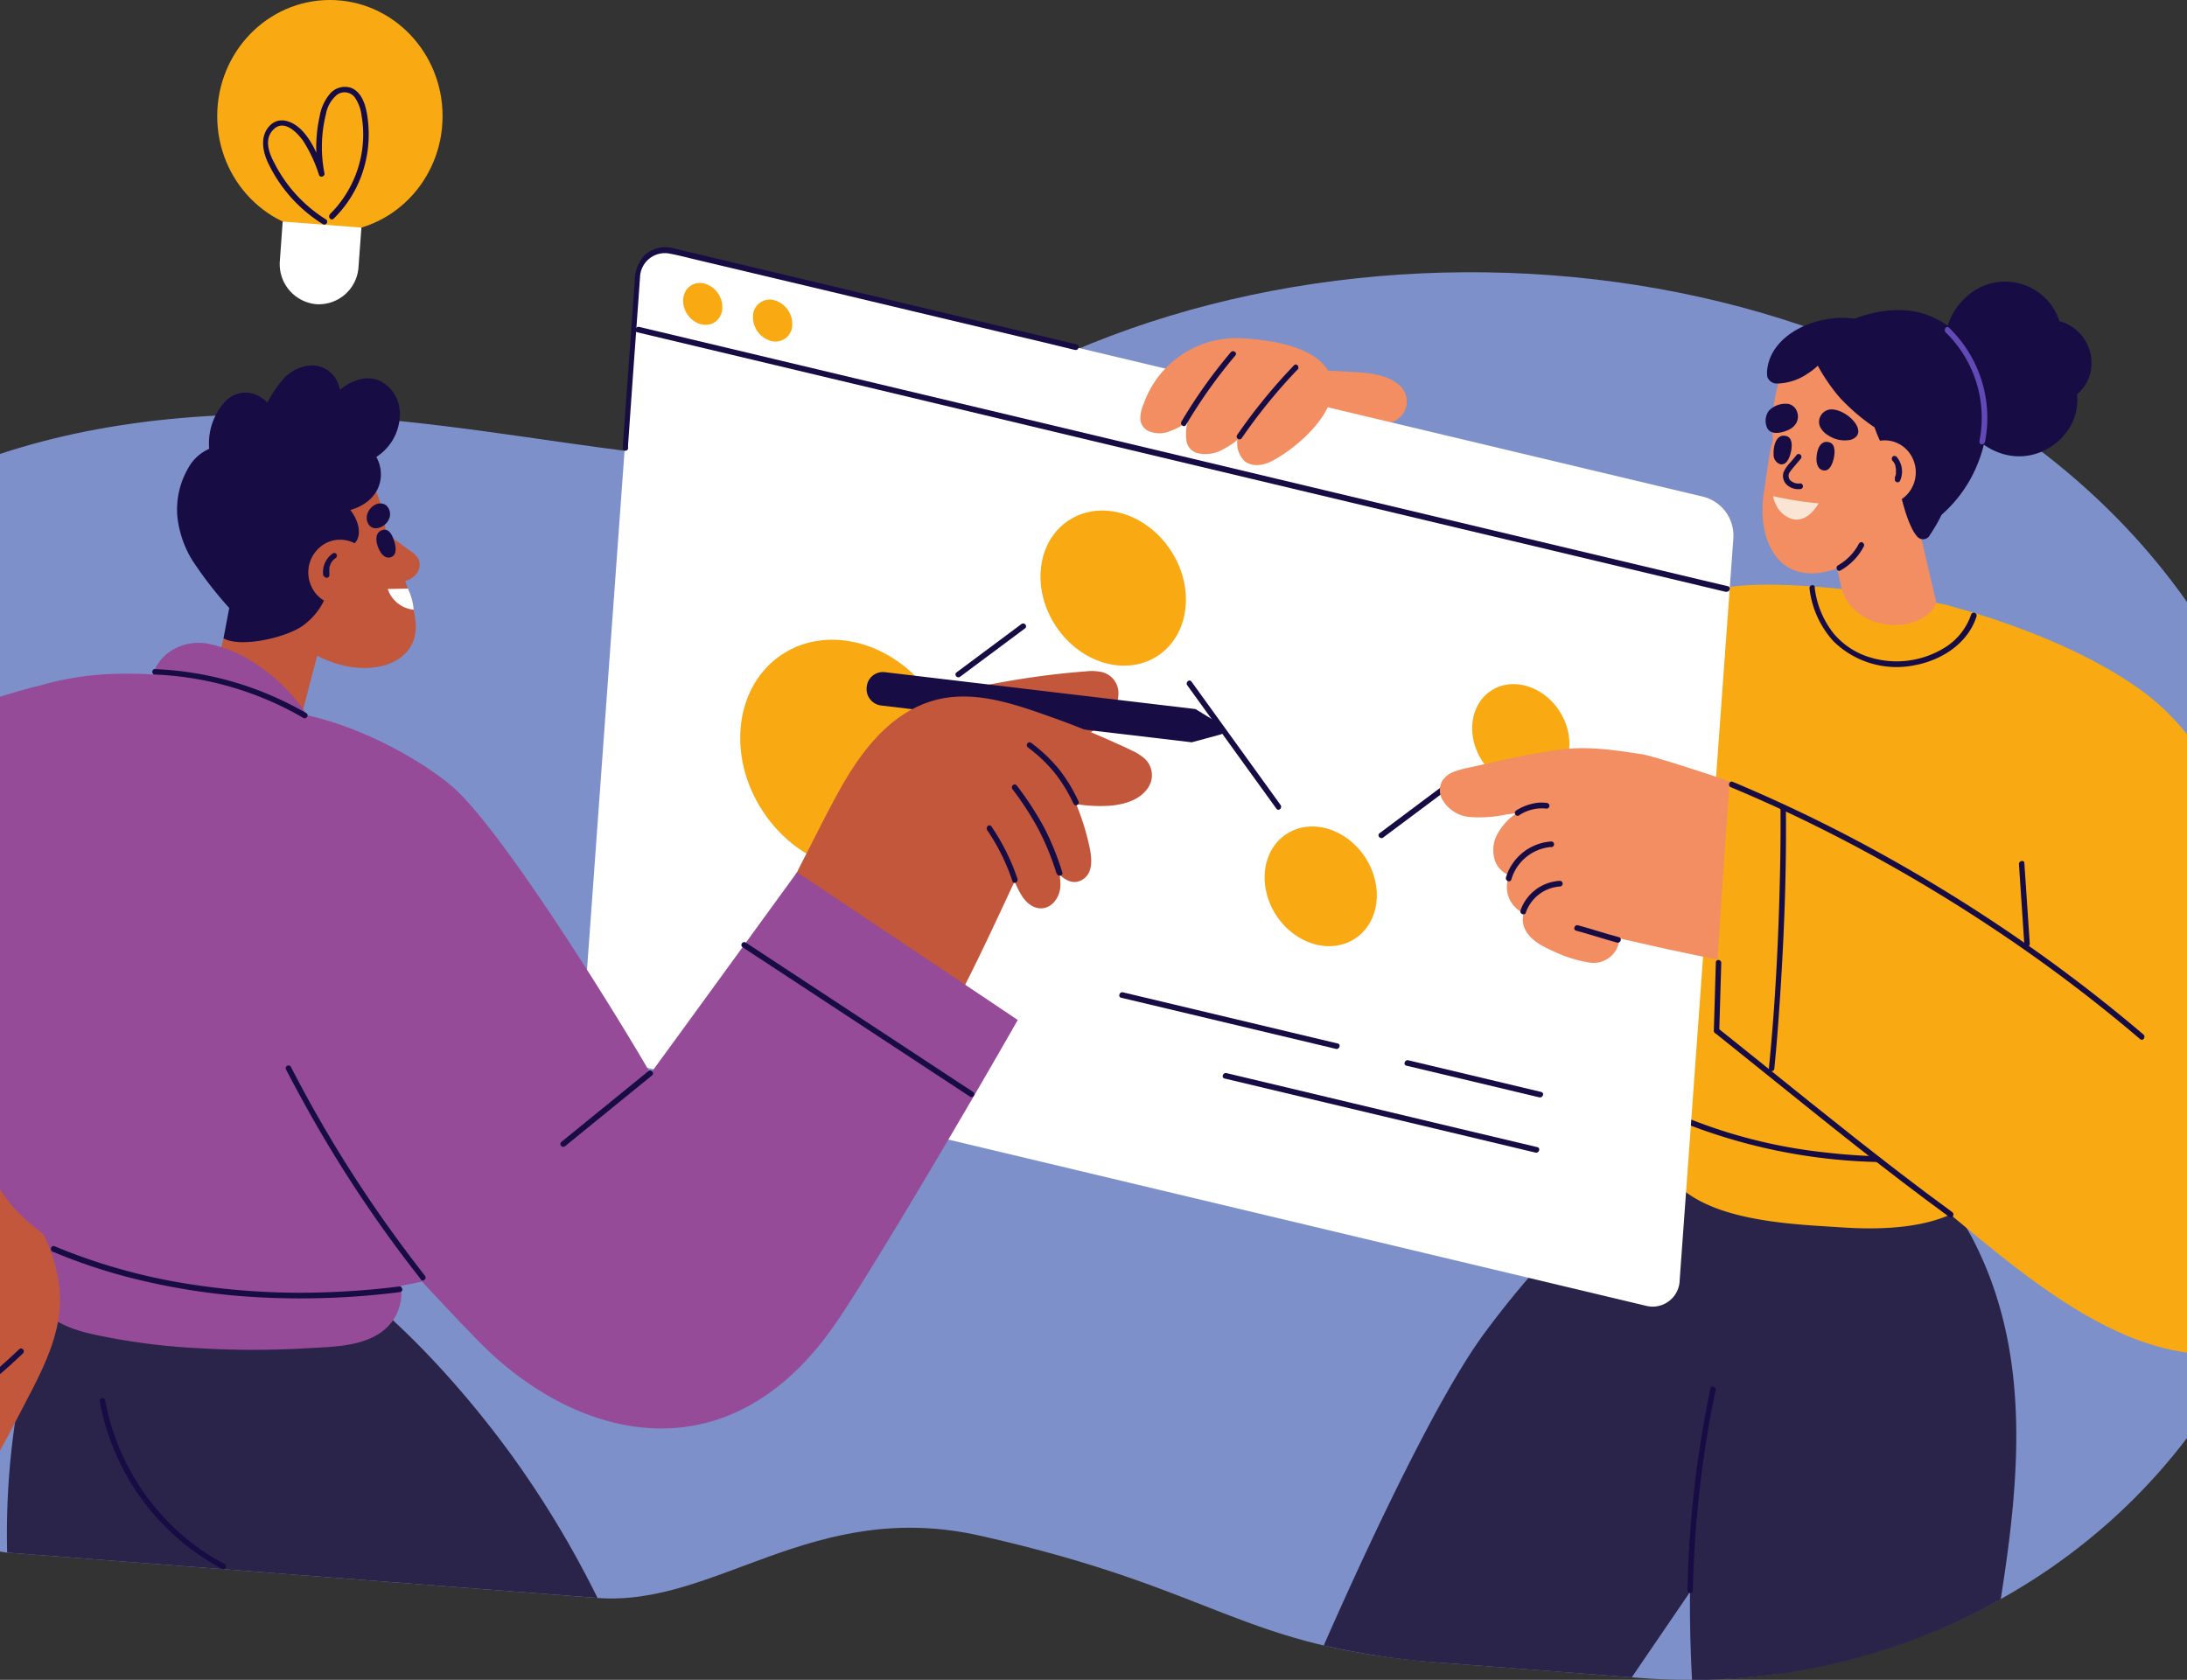 <svg xmlns="http://www.w3.org/2000/svg" viewBox="0 0 403.93 310.35"><rect x="0" y="0" width="403.93" height="310.35" fill="#333333" stroke="none"/><defs><style>.cls-1{fill:#7d90c9;}.cls-2{fill:#f9aa13;}.cls-3{fill:#fff;}.cls-4{fill:#180c45;}.cls-5{fill:#f28e61;}.cls-6{fill:#2b244a;}.cls-7{fill:#fae4d4;}.cls-8{fill:#614ab5;}.cls-9{fill:#c2573c;}.cls-10{fill:#954b97;}</style></defs><g id="Calque_2" data-name="Calque 2"><g id="Calque_3" data-name="Calque 3"><path class="cls-1" d="M403.93,111.22C356,43.2,245.35,33.51,178.12,75.29c-28.4,17.65-62.08,6.9-103.48,2.58-29.7-3.11-54.48-.67-74.64,6V286.65c.85.14,1.32.19,1.32.19l109,8.38c21.89,1.68,39.75-18.48,70.75-11.49,44.59,10.06,47.52,20.57,85.12,23.46L302.87,310c38.22,2.93,77.2-12.91,101.06-44.33Z"/><ellipse class="cls-2" cx="60.93" cy="21.45" rx="20.81" ry="21.45"/><path class="cls-3" d="M58.41,56.2h0a7.35,7.35,0,0,0,7.81-6.93l.53-7.22L52.21,40.93l-.52,7.22A7.43,7.43,0,0,0,58.41,56.2Z"/><path class="cls-4" d="M60.94,39.56a20.74,20.74,0,0,0,6.13-14.1,19.85,19.85,0,0,0-.28-4A7.43,7.43,0,0,0,65.53,18a2.35,2.35,0,0,0-3.34-.44,6,6,0,0,0-2,3.57,24.86,24.86,0,0,0-.26,10.89c.11.56-.76.9-1,.33a26.49,26.49,0,0,0-2.92-6.29c-1.11-1.57-3.45-4-5.38-2.25s-1,4.36,0,6.22a26.29,26.29,0,0,0,9.58,10.51c.56.35,0,1.22-.58.87A26.92,26.92,0,0,1,49.47,30c-1-2.16-1.45-4.91.35-6.78s4.37-.76,5.93.86c2.06,2.14,3.13,5.06,4.14,7.83l-1,.33a26.31,26.31,0,0,1,.15-10.75A8.64,8.64,0,0,1,61,17.26a3.63,3.63,0,0,1,3.79-1.05c2.55.95,3.07,4.56,3.25,7a22.21,22.21,0,0,1-1.09,8.68,21.31,21.31,0,0,1-5.33,8.51c-.48.47-1.15-.33-.67-.8Z"/><path class="cls-5" d="M242.17,71.71a9.87,9.87,0,0,0,.26,2.36c.16.81.34,1.63.58,2.43a.74.74,0,0,0,.57.49c2.14,2.81,6.2,2.33,9.27,1.93a13.94,13.94,0,0,0,4.55-1.07,4,4,0,0,0,.66-7c-2.21-1.77-5.74-2-8.43-2.15-1.46-.06-5.8-.41-7.24-.11S242.28,70,242.17,71.71Z"/><path class="cls-2" d="M398.5,141.3c-2.34-8.48-30.73-27.72-39.68-29.68s-31.43-4.94-40.59-2.94c-8.47,1.85-15.68,7.52-20.69,14.36-8.88,12.13-12.16,24.55-11.76,39.18.26,9.58,2.15,16.92,5.39,26,2.2,6.18,4.16,13.52,10.1,16.27,8.36,3.88,40.57,13.65,49.9,13.6,14.65-.08,16.21-2.55,21.92-14.85,1.32-2.84,6.42-.84,9.61-1.39.21-.59.41-1.19.58-1.79a92.1,92.1,0,0,0,2.1-9.84C388.27,173.78,403.11,158,398.5,141.3Z"/><path class="cls-6" d="M244.49,304a139.38,139.38,0,0,0,21.71,3.19l35.18,2.7,10.77-15.79s-.16,6.4.36,16.25l1.72,0h.27c.58,0,1.16,0,1.74-.05l1.57-.07h0c.35,0,.69,0,1-.06l.49,0,1.17-.08c.91-.07,1.83-.15,2.74-.24l1.35-.14,1.34-.14H326q1.25-.15,2.49-.33l.27,0,.88-.12c1-.16,2-.32,3-.5l1.17-.22.26-.05c.42-.07.83-.15,1.24-.24.91-.18,1.82-.37,2.72-.57l1.05-.25.42-.1,1.06-.26c.46-.11.91-.22,1.36-.35s.63-.15.93-.24l2-.55,1-.3,1.29-.4.85-.26c.71-.22,1.42-.46,2.12-.7l.9-.31,1.37-.48,1.19-.44,1.26-.49q1.68-.65,3.33-1.35c.38-.15.76-.31,1.14-.49.79-.34,1.58-.69,2.36-1.06.35-.15.69-.31,1-.48l1.15-.55.93-.46,1.21-.61,1-.54c.87-.46,1.72-.92,2.57-1.4,3.7-23.24,5.49-46-5.13-66.5-10-19.24-31.32-27.43-52-17.73a65.3,65.3,0,0,0-19.16,13.27,173.8,173.8,0,0,0-19.05,21.78C265.91,257.43,253.53,283.43,244.49,304Z"/><path class="cls-2" d="M340.18,226.76c11.28.76,28.39-.23,28.86-15.56.06-2-11.42-1.21-12.82-2.08a19.5,19.5,0,0,0-6.1-2.31c-4.78-1.09-9.64-1.86-14.45-2.76s-9.84-1.85-14.8-2.48c-2.5-.32-5-.58-7.51-.71a9,9,0,0,0-3.51.2,4.15,4.15,0,0,0-2.16,2,13.14,13.14,0,0,0-1.69,6.42C306.08,225.53,328.72,226,340.18,226.76Z"/><path class="cls-4" d="M347.3,214.69a103.84,103.84,0,0,1-37.47-7.7,83.74,83.74,0,0,1-9.77-4.85c-.58-.33,0-1.2.58-.87A94.77,94.77,0,0,0,337,212.9q5.19.61,10.41.74c.66,0,.58,1.07-.07,1.05Z"/><path class="cls-4" d="M316.86,256.85A202.44,202.44,0,0,0,313,285.66q-.24,4.08-.33,8.18c0,.68-1,.6-1-.08a202.74,202.74,0,0,1,2.73-29.21q.67-4.05,1.52-8.05c.14-.66,1.1-.3,1,.35Z"/><path class="cls-3" d="M113.23,195.78l190.68,45.44a5,5,0,0,0,6.32-4.73l9.92-137.16a7.41,7.41,0,0,0-5.44-7.53L124,46.36a5,5,0,0,0-6.32,4.73l-9.92,137.16A7.42,7.42,0,0,0,113.23,195.78Z"/><path class="cls-4" d="M198.49,64.64l-4.1-1-10.58-2.52-14.48-3.45-15.82-3.77L139,50.45,128.2,47.89c-1.44-.35-2.88-.72-4.34-1a4.6,4.6,0,0,0-5.65,4.38c-.09,1.16-.17,2.33-.25,3.49L116.86,70,116,82.24l0,.66a.51.51,0,0,1-1-.08l.67-9.24,1.17-16.2.38-5.29a7.27,7.27,0,0,1,1.65-4.75,5.68,5.68,0,0,1,5.65-1.43l2,.47,9.18,2.19,13.81,3.29,15.91,3.8,15.27,3.64,11.95,2.84,6,1.44.27.07c.64.15.29,1.14-.35,1Z"/><path class="cls-4" d="M318.81,109.36l-39.62-9.45-39-9.29-39-9.3L162.24,72l-39.55-9.42-5-1.19c-.64-.15-.29-1.14.35-1l39.62,9.44,39,9.29,39,9.3,38.95,9.29,39.55,9.42,5,1.18c.63.16.29,1.15-.35,1Z"/><path class="cls-2" d="M139.08,58.37A4.57,4.57,0,0,0,142.43,63a3.09,3.09,0,0,0,3.89-2.91A4.58,4.58,0,0,0,143,55.46,3.09,3.09,0,0,0,139.08,58.37Z"/><ellipse class="cls-2" cx="129.8" cy="56.16" rx="3.43" ry="4.04" transform="translate(-9.54 80.4) rotate(-33.27)"/><ellipse class="cls-2" cx="243.93" cy="163.77" rx="9.81" ry="11.55" transform="translate(-49.86 160.64) rotate(-33.27)"/><ellipse class="cls-2" cx="280.89" cy="135.99" rx="8.5" ry="10.01" transform="translate(-28.57 176.36) rotate(-33.27)"/><ellipse class="cls-2" cx="205.61" cy="108.67" rx="12.71" ry="14.97" transform="translate(-25.92 130.59) rotate(-33.27)"/><ellipse class="cls-2" cx="156.69" cy="139.52" rx="18.91" ry="22.27" transform="translate(-50.85 108.81) rotate(-33.27)"/><path class="cls-4" d="M269.69,144.1q-7.12,5.31-14.23,10.64c-.53.4-1.2-.4-.67-.8L269,143.3c.53-.4,1.2.4.67.8Z"/><path class="cls-4" d="M220.06,125.92l13.13,18.19,3.33,4.62c.39.54-.38,1.23-.77.68l-13.14-18.19-3.33-4.62c-.39-.54.38-1.23.78-.68Z"/><path class="cls-4" d="M189.32,116.09l-12,8.94c-.53.4-1.2-.4-.66-.8l12-8.94c.53-.4,1.2.4.66.8Z"/><path class="cls-4" d="M246.74,193.78l-30.88-7.36-8.8-2.09c-.64-.16-.3-1.15.34-1l30.88,7.36,8.81,2.1c.64.15.29,1.15-.35,1Z"/><path class="cls-4" d="M284.33,202.74l-24.59-5.86c-.64-.15-.29-1.14.34-1l24.59,5.86c.64.15.29,1.14-.34,1Z"/><path class="cls-4" d="M283.59,212.94l-23.47-5.6-19.4-4.62-14.56-3.47c-.64-.15-.29-1.14.35-1L250,203.85l19.41,4.63,14.55,3.46c.64.16.29,1.15-.34,1Z"/><path class="cls-5" d="M281.41,168.78a9.72,9.72,0,0,1-1.17-.81,5.22,5.22,0,0,1-1.92-4,7.33,7.33,0,0,1,.34-2.28,4.68,4.68,0,0,1-2.41-2.34,6.13,6.13,0,0,1,.11-4.86,11,11,0,0,1,3.37-4l.34-.26-2,.27a23.51,23.51,0,0,1-6.74.43,6.47,6.47,0,0,1-5-3.33,3.5,3.5,0,0,1,0-3.24,4.17,4.17,0,0,1,2.1-1.74,17,17,0,0,1,3-.83c1.15-.26,2.29-.51,3.44-.75a140.23,140.23,0,0,1,14-2.65c5-.52,9.77.26,14.69,1,3.93.91,15,4.65,16,5s9.19,17.61,9,18c.3,2.24-.64,17.07-1,17-1.51-.21-19.26-3.94-20.74-4.28s-2.93-.68-4.4-1c-1.11-.26-2.23-.5-3.35-.75a4.33,4.33,0,0,1-.4,1.78,4.79,4.79,0,0,1-5.21,2.67,23.86,23.86,0,0,1-6.4-2c-2-.9-4.34-2-5.38-4.11A4,4,0,0,1,281.41,168.78Z"/><path class="cls-5" d="M335.88,89.42l4.26,19.4c2.47,8.11,14.69,8.58,17.52,2.63l-6.61-28.26Z"/><path class="cls-5" d="M210.62,77.51a2.7,2.7,0,0,0,1.25,2,5,5,0,0,0,4.24.13,11.59,11.59,0,0,0,3.21-1.73c0,.24-.09.49-.13.73a8.29,8.29,0,0,0,0,3.1A2.81,2.81,0,0,0,221,83.67a6.43,6.43,0,0,0,5-.72,12.76,12.76,0,0,0,2.54-1.69,4.64,4.64,0,0,0,1.35,3.95c1.42,1.11,3.46.79,4.95,0,5-2.52,14.66-10.89,10.13-17.21-3-4.24-10.93-5.25-15.64-5.51a18.14,18.14,0,0,0-18.13,12.23A6.21,6.21,0,0,0,210.62,77.51Z"/><path class="cls-4" d="M288.24,163.77a7.2,7.2,0,0,0-6.42,4.82c-.19.65-1.16.29-1-.35a8.15,8.15,0,0,1,7.18-5.5.51.51,0,0,1,.6.41.52.52,0,0,1-.4.62Z"/><path class="cls-4" d="M298.68,174.15c-2.54-.69-5-1.52-7.59-2.21-.63-.17-.29-1.16.35-1,2.54.69,5,1.52,7.59,2.21.63.17.29,1.16-.35,1Z"/><path class="cls-4" d="M286.52,156.48a8.38,8.38,0,0,0-7.38,6c-.19.65-1.15.29-1-.36a9.4,9.4,0,0,1,8.42-6.66c.27,0,.48.3.47.56a.53.53,0,0,1-.55.49Z"/><path class="cls-4" d="M285.67,149.4a7.57,7.57,0,0,0-5.15,1.26.49.49,0,0,1-.68-.24.54.54,0,0,1,.23-.7,9.25,9.25,0,0,1,2.74-1.18,7.08,7.08,0,0,1,2.93-.19.53.53,0,0,1-.07,1.05Z"/><path class="cls-4" d="M239.63,68.29A101.93,101.93,0,0,0,229.31,81a.52.52,0,0,1-.84-.6A102.75,102.75,0,0,1,239,67.49c.46-.48,1.12.32.66.8Z"/><path class="cls-4" d="M228.17,65.67a93.25,93.25,0,0,0-9.11,12.82c-.35.58-1.19,0-.85-.6a93.32,93.32,0,0,1,9.12-12.82c.42-.5,1.27.09.84.6Z"/><path class="cls-2" d="M403.93,135.68a43.39,43.39,0,0,0-7.69-7.58c-14.78-11.1-37.42-16.48-37.42-16.48s7.74,13.06,10.49,23.29a25.73,25.73,0,0,0-5.53,9.15c-2.18,6.07-1.67,16.65-.94,22.95-13.74-7.72-43.38-22.59-43.38-22.59s-3.34,45.26-2.68,45.74c11.78,8.5,23,18,34.46,26.92,14.89,11.53,33.18,30.17,52.69,32.81Z"/><path class="cls-4" d="M335.16,108.52a16.83,16.83,0,0,0,3.5,8.51,14,14,0,0,0,6.35,4.3,16.86,16.86,0,0,0,14.33-1.78,11.47,11.47,0,0,0,4.71-6,.51.51,0,0,1,1,.35c-1.62,5.06-6.53,8.09-11.4,9a16.65,16.65,0,0,1-15-4.41,17.46,17.46,0,0,1-4.44-9.77c-.09-.67.91-.88,1-.21Z"/><path class="cls-4" d="M395.3,192a284.36,284.36,0,0,0-27.81-20.9,297.81,297.81,0,0,0-30.23-17.56q-8.65-4.37-17.6-8.11c-.6-.25-.26-1.24.35-1a284.1,284.1,0,0,1,31.06,15.33A300.08,300.08,0,0,1,380.61,179q7.83,5.79,15.27,12.12c.5.43-.07,1.3-.58.87Z"/><path class="cls-4" d="M373.89,159.47q.51,7.42,1,14.86c.05.67-.95.88-1,.21q-.5-7.44-1-14.87c-.05-.67,1-.88,1-.2Z"/><path class="cls-4" d="M360,224.81c-11.51-8.39-22.6-17.37-33.71-26.31l-9.5-7.63c-.52-.41.06-1.28.58-.86,11.27,9,22.42,18.16,33.86,26.93q4.63,3.56,9.35,7c.53.4,0,1.27-.58.87Z"/><path class="cls-4" d="M317.91,177.9q-.2,6.28-.37,12.58c0,.68-1,.6-1-.08q.18-6.28.37-12.58c0-.68,1-.6,1,.08Z"/><path class="cls-4" d="M329.85,149.54c.13,12.72-.42,25.47-1.32,38.15-.23,3.28-.5,6.56-.83,9.83a.51.51,0,0,1-1-.07c1.27-12.66,1.86-25.41,2.1-38.12q.09-4.94.05-9.87c0-.68,1-.6,1,.08Z"/><path class="cls-5" d="M356.65,84.37a9,9,0,0,0,1.8-4.29c1.26-10-8.68-19-17.92-18.49a14.2,14.2,0,0,0-9,3.8c-2.76,2.6-4.68,8.9-4.08,16-.68,1.88-1.05,5.7-1.66,9.47-1.4,8.74,2.57,17.58,12.75,14.42,3.77-1.18,7.22-4.41,9.32-7.65,1.49-2.31.39-5.45,2.09-7.62,1.43-1.83,3.62-2.61,5.28-4.16A11.77,11.77,0,0,0,356.65,84.37Z"/><path class="cls-4" d="M344.21,101a10.88,10.88,0,0,1-4.29,4.4c-.58.33-1-.62-.45-.95a9.92,9.92,0,0,0,3.89-4.05.51.51,0,0,1,.71-.14.56.56,0,0,1,.14.74Z"/><path class="cls-4" d="M326.42,69.63a1.86,1.86,0,0,0,1.8,1.23A10.38,10.38,0,0,0,333.9,69a11.56,11.56,0,0,0,1.84-1.44,33.65,33.65,0,0,0,4,5.83,36.85,36.85,0,0,0,6.48,5.56,24,24,0,0,0,2.23,4.76c.52.88,2.17,5.67,2.17,5.68s1.35,7.25,3.4,9.64a1.43,1.43,0,0,0,2.24.1c1.33-2.05,3.06-4.69,3.12-7.07,0-1.33-1-7.47-1-8.79A22.84,22.84,0,0,0,359.4,80c.16-.59-.8-1.41-.73-2,1.13-2.53.09-5.28-1.09-7.58a22,22,0,0,0-8.54-8.9,24.32,24.32,0,0,0-6.5-2.64c-6.9-1-15.74,2.87-16.18,9.81A5.64,5.64,0,0,0,326.42,69.63Z"/><path class="cls-4" d="M340.75,59.74a19.49,19.49,0,0,1,5.69-2,19.94,19.94,0,0,1,5.76-.38,14.89,14.89,0,0,1,9.88,5c5.42,6.09,6.39,15.45,3.21,23.26a24.65,24.65,0,0,1-8.45,10.89,1.22,1.22,0,0,1-1.9-.88,1.09,1.09,0,0,1-.94-1.1c-.19-2.4-.09-4.8-.36-7.2a44.26,44.26,0,0,0-1.34-6.88,42.54,42.54,0,0,0-5.78-12.6,36.75,36.75,0,0,0-4.65-5.56l-.23.07C340.1,62.83,339.3,60.57,340.75,59.74Z"/><ellipse class="cls-5" cx="348.11" cy="87.26" rx="5.73" ry="5.91"/><path class="cls-4" d="M349.94,88.29a3.89,3.89,0,0,0,.16-.44,1.82,1.82,0,0,0,.07-.25c0,.06,0,0,0,0s0-.09,0-.14a3.59,3.59,0,0,0,0-.47v-.11c0-.17,0,0,0,0l0-.25a2.52,2.52,0,0,0-.1-.46s0-.1,0-.06,0-.1,0-.1a1.67,1.67,0,0,0-.08-.2l-.11-.22a.47.47,0,0,1-.05-.1s-.07-.1,0,0a3,3,0,0,0-.31-.39.56.56,0,0,1,.06-.75.51.51,0,0,1,.72.06,4.15,4.15,0,0,1,.66,4.35.52.52,0,0,1-.65.32.53.53,0,0,1-.31-.67Z"/><path class="cls-4" d="M337.79,81.69c-1.93-.48-2.36,2.19-2.29,3.33.05.74.3,1.67,1.18,1.87,1.28.3,1.79-1.3,2-2.18s.41-2.7-.86-3Z"/><path class="cls-4" d="M329.87,80.55c-1.93-.48-2.37,2.19-2.29,3.33a1.83,1.83,0,0,0,1.18,1.87c1.27.3,1.78-1.3,2-2.19s.41-2.69-.85-3Z"/><path class="cls-4" d="M332.45,90.36a3.19,3.19,0,0,1-2.42-.78,2.29,2.29,0,0,1-.63-2.3,6.52,6.52,0,0,1,1.34-1.92l1.05-1.26a.5.5,0,0,1,.71-.13.54.54,0,0,1,.13.73c-.31.37-.61.74-.92,1.1s-.79.9-1.12,1.4a1.19,1.19,0,0,0,.1,1.57,2.25,2.25,0,0,0,1.84.54c.27,0,.49.31.47.56a.53.53,0,0,1-.55.49Z"/><path class="cls-7" d="M328.08,93.37a7.62,7.62,0,0,1-.62-1.71A67.52,67.52,0,0,0,335.89,93c-1.11,1.91-2.89,3.49-5,2.85A4.83,4.83,0,0,1,328.08,93.37Z"/><path class="cls-4" d="M363.36,54.69a10.51,10.51,0,0,1,17,4.64,8,8,0,0,1,5.42,10.55,8.48,8.48,0,0,1-2.16,3,9.81,9.81,0,0,1-.65,4.67c-2.45,6-11,10-18.35,3.18-3.06-2.82-3.13-7-1.49-10.48a13.65,13.65,0,0,1-1.36-1.12C357.39,65.1,359.2,58.2,363.36,54.69Z"/><path class="cls-8" d="M365.58,81.55a22.05,22.05,0,0,0-6.2-20.12c-.5-.46.09-1.35.59-.89a23.11,23.11,0,0,1,6.65,21.09c-.14.67-1.18.6-1-.08Z"/><path class="cls-4" d="M336.33,76.72a2.27,2.27,0,0,1,2-1.08c2.58.06,5.92,3.24,4.58,4.94a2.22,2.22,0,0,1-1.36.72,5.5,5.5,0,0,1-3.92-.89,3.73,3.73,0,0,1-1.49-1.61A2.26,2.26,0,0,1,336.33,76.72Z"/><path class="cls-4" d="M327,79.72a1.5,1.5,0,0,1-.67-.8,3.16,3.16,0,0,1,.4-3.07,4.3,4.3,0,0,1,3.56-1.23,2.16,2.16,0,0,1,1.61,1.43,2.55,2.55,0,0,1-.12,2.09,3.21,3.21,0,0,1-1.52,1.31C329.33,79.87,327.87,80.25,327,79.72Z"/><path class="cls-9" d="M185.28,126q6.06-1.1,12.2-1.7c1-.1,2.08-.19,3.13-.27a9.34,9.34,0,0,1,2.64.08,4,4,0,0,1,3.27,3.28c.46,3.26-2.19,6-4.59,7.6a28.55,28.55,0,0,1-5.38,2.78,44.28,44.28,0,0,1-11.29,1,2.24,2.24,0,0,0-1.71.63A19,19,0,0,1,171,129.79C175.45,127.75,180.55,126.84,185.28,126Z"/><path class="cls-4" d="M160.08,126.91h0a3,3,0,0,1,3.33-2.73L220.8,131l4.89,3a.94.94,0,0,1-.23,1.69l-5.35,1.45-57.39-6.8A3.07,3.07,0,0,1,160.08,126.91Z"/><path class="cls-9" d="M60.45,114l-6.54,25s-7.58,4.24-19.08,2.63L44.57,106Z"/><path class="cls-9" d="M75.87,101.85a4.22,4.22,0,0,1,1.45,1.49,2.67,2.67,0,0,1-.47,2.76,4.26,4.26,0,0,1-2.5,1.34L70.7,98.09Z"/><path class="cls-9" d="M76.76,115c-.42-4.78-3.57-12.17-5.49-16.31a33,33,0,0,0-.81-5,20.91,20.91,0,0,0-6.53-10.47,15.27,15.27,0,0,0-10.94-4A16.39,16.39,0,0,0,39.75,87.7c-3.91,6.63-1.64,16.18,3.12,21.94,2.43,3,4.11,1.06,6.66,3.76,4.16,4.41,2.91,4.49,9,7.71C67.46,125.82,77.46,123.05,76.76,115Z"/><path class="cls-3" d="M71.61,108.81a5.66,5.66,0,0,0,4.79,3.84,10.8,10.8,0,0,0-1.07-3.91Z"/><path class="cls-4" d="M70.7,97.9c-1.92.52-1.07,3.09-.48,4,.38.63,1,1.32,1.9,1.07,1.27-.36,1-2,.72-2.89S72,97.56,70.7,97.9Z"/><path class="cls-4" d="M34.84,86.35a8.13,8.13,0,0,1,3.8-3.43,11.43,11.43,0,0,1,2.78-8.55,5.19,5.19,0,0,1,5.1-1.7,6.33,6.33,0,0,1,2.86,1.73,20.76,20.76,0,0,1,2.43-3.75,7.63,7.63,0,0,1,5.81-3.15,5.25,5.25,0,0,1,5,3.87c.06.22.11.44.15.65,2-1.64,4.69-2.73,7.24-1.73a6.72,6.72,0,0,1,3.84,6,9.45,9.45,0,0,1-3.11,7.19,10.25,10.25,0,0,1-1.23.94,7,7,0,0,1,.6,1.48c.89,3.3-.68,6.95-5.4,8.32,2.5,3.29,2.07,7-1.65,7-4,0-3.56,5.69-.56,7.1-.68.48-1.39.91-2.11,1.32a12.21,12.21,0,0,1-3.94,5.55c-2.72,2.44-11.92,4.64-15.17,2.73l1.06-5.59a72.82,72.82,0,0,1-6.88-8.91,19.32,19.32,0,0,1-2.72-8.2A15.29,15.29,0,0,1,34.84,86.35Z"/><path class="cls-10" d="M28.1,128.41c.31,1.33,2.38.84,2.2-.49,1.64.76,3.36,1.38,5,2Q47,134.72,58.9,138.76c1.16.4,1.8-1.78.66-2.2l-.51-.19a1.36,1.36,0,0,0-.15-.47,34.53,34.53,0,0,0-5.47-8,32.37,32.37,0,0,0-6.36-5.35,23.83,23.83,0,0,0-8.09-3.5,9.45,9.45,0,0,0-8.21,1.78A7.78,7.78,0,0,0,28.1,128.41Z"/><path class="cls-9" d="M57.47,108.24a5.79,5.79,0,0,0,7.75,3,6.11,6.11,0,0,0,2.93-8,5.79,5.79,0,0,0-7.75-3A6.12,6.12,0,0,0,57.47,108.24Z"/><path class="cls-4" d="M71.26,93.31c-1.87-1.2-4.35,1.43-3.26,3.43.85,1.54,2.87.76,3.64-.45a3.24,3.24,0,0,0,.17-.32A2.19,2.19,0,0,0,71.26,93.31Z"/><path class="cls-4" d="M59.73,106.47a4.19,4.19,0,0,1,1.65-4.16.52.52,0,0,1,.72,0,.55.55,0,0,1-.05.75,2.79,2.79,0,0,0-.38.3l-.18.17s-.08.09,0,0l-.07.09a4,4,0,0,0-.28.4l-.06.11s-.06.12,0,.05a2.14,2.14,0,0,0-.1.22,3.68,3.68,0,0,0-.15.47l0,.1c0,.06,0,0,0,0l0,.24a2.72,2.72,0,0,0,0,.49v.07c0-.06,0,.08,0,.09s0,.18,0,.27a.51.51,0,0,1-1,.21Z"/><path class="cls-6" d="M1.32,286.84a142.45,142.45,0,0,1,5.89-44.17c1.82-6.07,4.21-12.49,9.17-16.6s12.07-5,18.33-3.8c23.92,4.61,46.22,27.86,60,46.88a184.62,184.62,0,0,1,15.65,26.07Z"/><path class="cls-10" d="M4.67,233.85c-.44,3.26,1.25,6.35,3.5,8.49,2.46,2.34,5.76,3.44,9,4.17a119.94,119.94,0,0,0,19.52,2.57,170,170,0,0,0,20.19,0c5.48-.32,12.9-.27,16.12-5.81a9.31,9.31,0,0,0,.12-8.69,13.9,13.9,0,0,0-1.51-2.45,1.33,1.33,0,0,0-.15-2.55c-.85-.16-1.71-.29-2.57-.41l-1.57-1.42a1.06,1.06,0,0,0-1.49.22,1,1,0,0,0-.19.77l-1.26-.16-6.83-.95-24.79-3.45-12.39-1.72c-2.2-.3-4.43-.68-6.67-.93a1.05,1.05,0,0,0-1.2-.81,7.48,7.48,0,0,0-1.81.57c-.84,0-1.69,0-2.53,0-1.13.06-1.21,1.69-.36,2.14a11.89,11.89,0,0,0-2.93,10A1.25,1.25,0,0,0,4.67,233.85Z"/><path class="cls-9" d="M3.52,220.67C2.38,219.12,1.2,217.6,0,216.1V268l.05-.09q1.76-3.18,3.41-6.4c3.43-6.68,7.8-14,7.62-21.77C10.92,232.7,7.58,226.17,3.52,220.67Z"/><path class="cls-10" d="M7,126.73s-2.68.66-7,2v39.85c1.65-1.49,3.3-3,4.93-4.51.43-1.28.85-2.56,1.25-3.81a86.08,86.08,0,0,0,4.16-18.12C10,139.43,8,129.18,7,126.73Z"/><path class="cls-10" d="M94.49,219.21a187.64,187.64,0,0,0-3-20.15Q89.4,189,86.37,179.13a142.69,142.69,0,0,0-6.85-18.3,69.43,69.43,0,0,0-7.58-12.67,1.18,1.18,0,0,0,.85-2.07,61.35,61.35,0,0,0-5.7-5.59A66.75,66.75,0,0,0,37.85,126a65.59,65.59,0,0,0-16.23-1.5,53.9,53.9,0,0,0-16.26,2.79A21.38,21.38,0,0,0,0,130v89.7c3.23,5.19,8.33,8.91,13.57,11.72,10.94,5.89,23.46,7.68,35.67,7.84a155.63,155.63,0,0,0,19.06-.9A89,89,0,0,0,78,236.75a47.24,47.24,0,0,0,9.06-2.87,12.5,12.5,0,0,0,6.33-5.54C94.82,225.56,94.77,222.26,94.49,219.21Z"/><path class="cls-4" d="M73.9,238.71a145.8,145.8,0,0,1-25.41,1,122.2,122.2,0,0,1-25.2-3.85,103.77,103.77,0,0,1-13.57-4.62c-.6-.25-.26-1.25.35-1a107.38,107.38,0,0,0,24.23,6.89,131.59,131.59,0,0,0,25.23,1.64q7.11-.2,14.18-1.09c.65-.08.85.95.19,1Z"/><path class="cls-9" d="M175,188.27s-10.15-6.74-16.43-11c-4.85-3.29-9.6-6.75-14.38-10.14q2.43-4.87,4.91-9.73c1.94-3.79,3.84-7.61,5.9-11.33,3.84-6.93,9-13.88,16.69-16.42s15.72.43,22.95,3c3.88,1.38,7.71,2.93,11.46,4.64,1,.43,1.92.87,2.86,1.33a9.67,9.67,0,0,1,2.28,1.39,4.14,4.14,0,0,1,1.3,4.52c-1.14,3.07-4.74,4.12-7.59,4.33a27.83,27.83,0,0,1-6.18-.3,46.52,46.52,0,0,1,2.3,7.21c.51,2.19,1.13,5.41-1.19,6.77-1.55.92-3,.17-4.2-.95a9,9,0,0,1,.17,2.14c-.11,2.39-2.06,4.7-4.53,3.94-1.93-.59-3-2.7-3.76-4.42l-.18-.39C183,172.27,179.67,179.42,175,188.27Z"/><path class="cls-4" d="M198.27,148.49a27.72,27.72,0,0,0-3.53-5.77,27.31,27.31,0,0,0-4.87-4.62c-.53-.4,0-1.27.58-.86a28.72,28.72,0,0,1,5.07,4.79,29.68,29.68,0,0,1,3.67,6,.51.51,0,0,1-.92.46Z"/><path class="cls-10" d="M31.42,143.18a32.18,32.18,0,0,1,5.1-8c2.11-2.41,4.41-2.72,7.54-3.43,12.25-2.77,30.54,6.15,39.21,13.34,9.61,8,32.75,45.95,36.88,53.25,7.2-9.84,17.29-23.75,27.07-37.2,10.4,7,38.77,25.93,40.75,27.31-10,17.56-26.85,46.07-33.4,55.71-20.24,29.78-48.6,21.51-66,3.81-15-15.35-29.09-31.88-43.35-48.1C35.92,189.2,28.69,177.06,28,162.31A41.91,41.91,0,0,1,31.42,143.18Z"/><path class="cls-4" d="M77.71,236.32a236.5,236.5,0,0,1-20-29.74c-1.7-3-3.32-6-4.89-9a.51.51,0,0,1,.92-.46,236.8,236.8,0,0,0,18.74,30.58q2.92,4.05,6,8c.42.53-.36,1.22-.77.69Z"/><path class="cls-4" d="M120.43,198.68l-16.08,13.09c-.52.42-1.19-.37-.67-.8l16.09-13.09c.51-.42,1.18.38.66.8Z"/><path class="cls-4" d="M179.15,202.6l-32.33-21.25L137.15,175c-.55-.36,0-1.23.58-.87l32.33,21.25,9.67,6.36c.55.36,0,1.23-.58.87Z"/><path class="cls-4" d="M195.14,161.39a48,48,0,0,0-3.34-8.17A55.77,55.77,0,0,0,187,145.8c-.4-.53.37-1.22.78-.69a58.53,58.53,0,0,1,5,7.65,48.65,48.65,0,0,1,3.42,8.43c.2.65-.81.84-1,.2Z"/><path class="cls-4" d="M187,162.81a38.29,38.29,0,0,0-4.67-9.44c-.37-.55.4-1.24.78-.69a39.53,39.53,0,0,1,4.81,9.67c.21.63-.71,1.1-.92.46Z"/><path class="cls-4" d="M3.56,249.26c-1.17,1.1-2.35,2.2-3.56,3.26v1.36c1.45-1.23,2.85-2.53,4.23-3.83C4.72,249.6,4.05,248.8,3.56,249.26Z"/><path class="cls-4" d="M56,132.62a59.41,59.41,0,0,0-27.41-8c-.66,0-.58-1.09.08-1a60.53,60.53,0,0,1,27.91,8.14c.57.34,0,1.21-.58.87Z"/><path class="cls-4" d="M41.08,289.88a43.82,43.82,0,0,1-20.24-22.6,44.36,44.36,0,0,1-2.42-8.4.51.51,0,0,1,1-.2,43.49,43.49,0,0,0,14.92,25.51,40,40,0,0,0,7.07,4.7c.58.3.25,1.3-.34,1Z"/></g></g></svg>